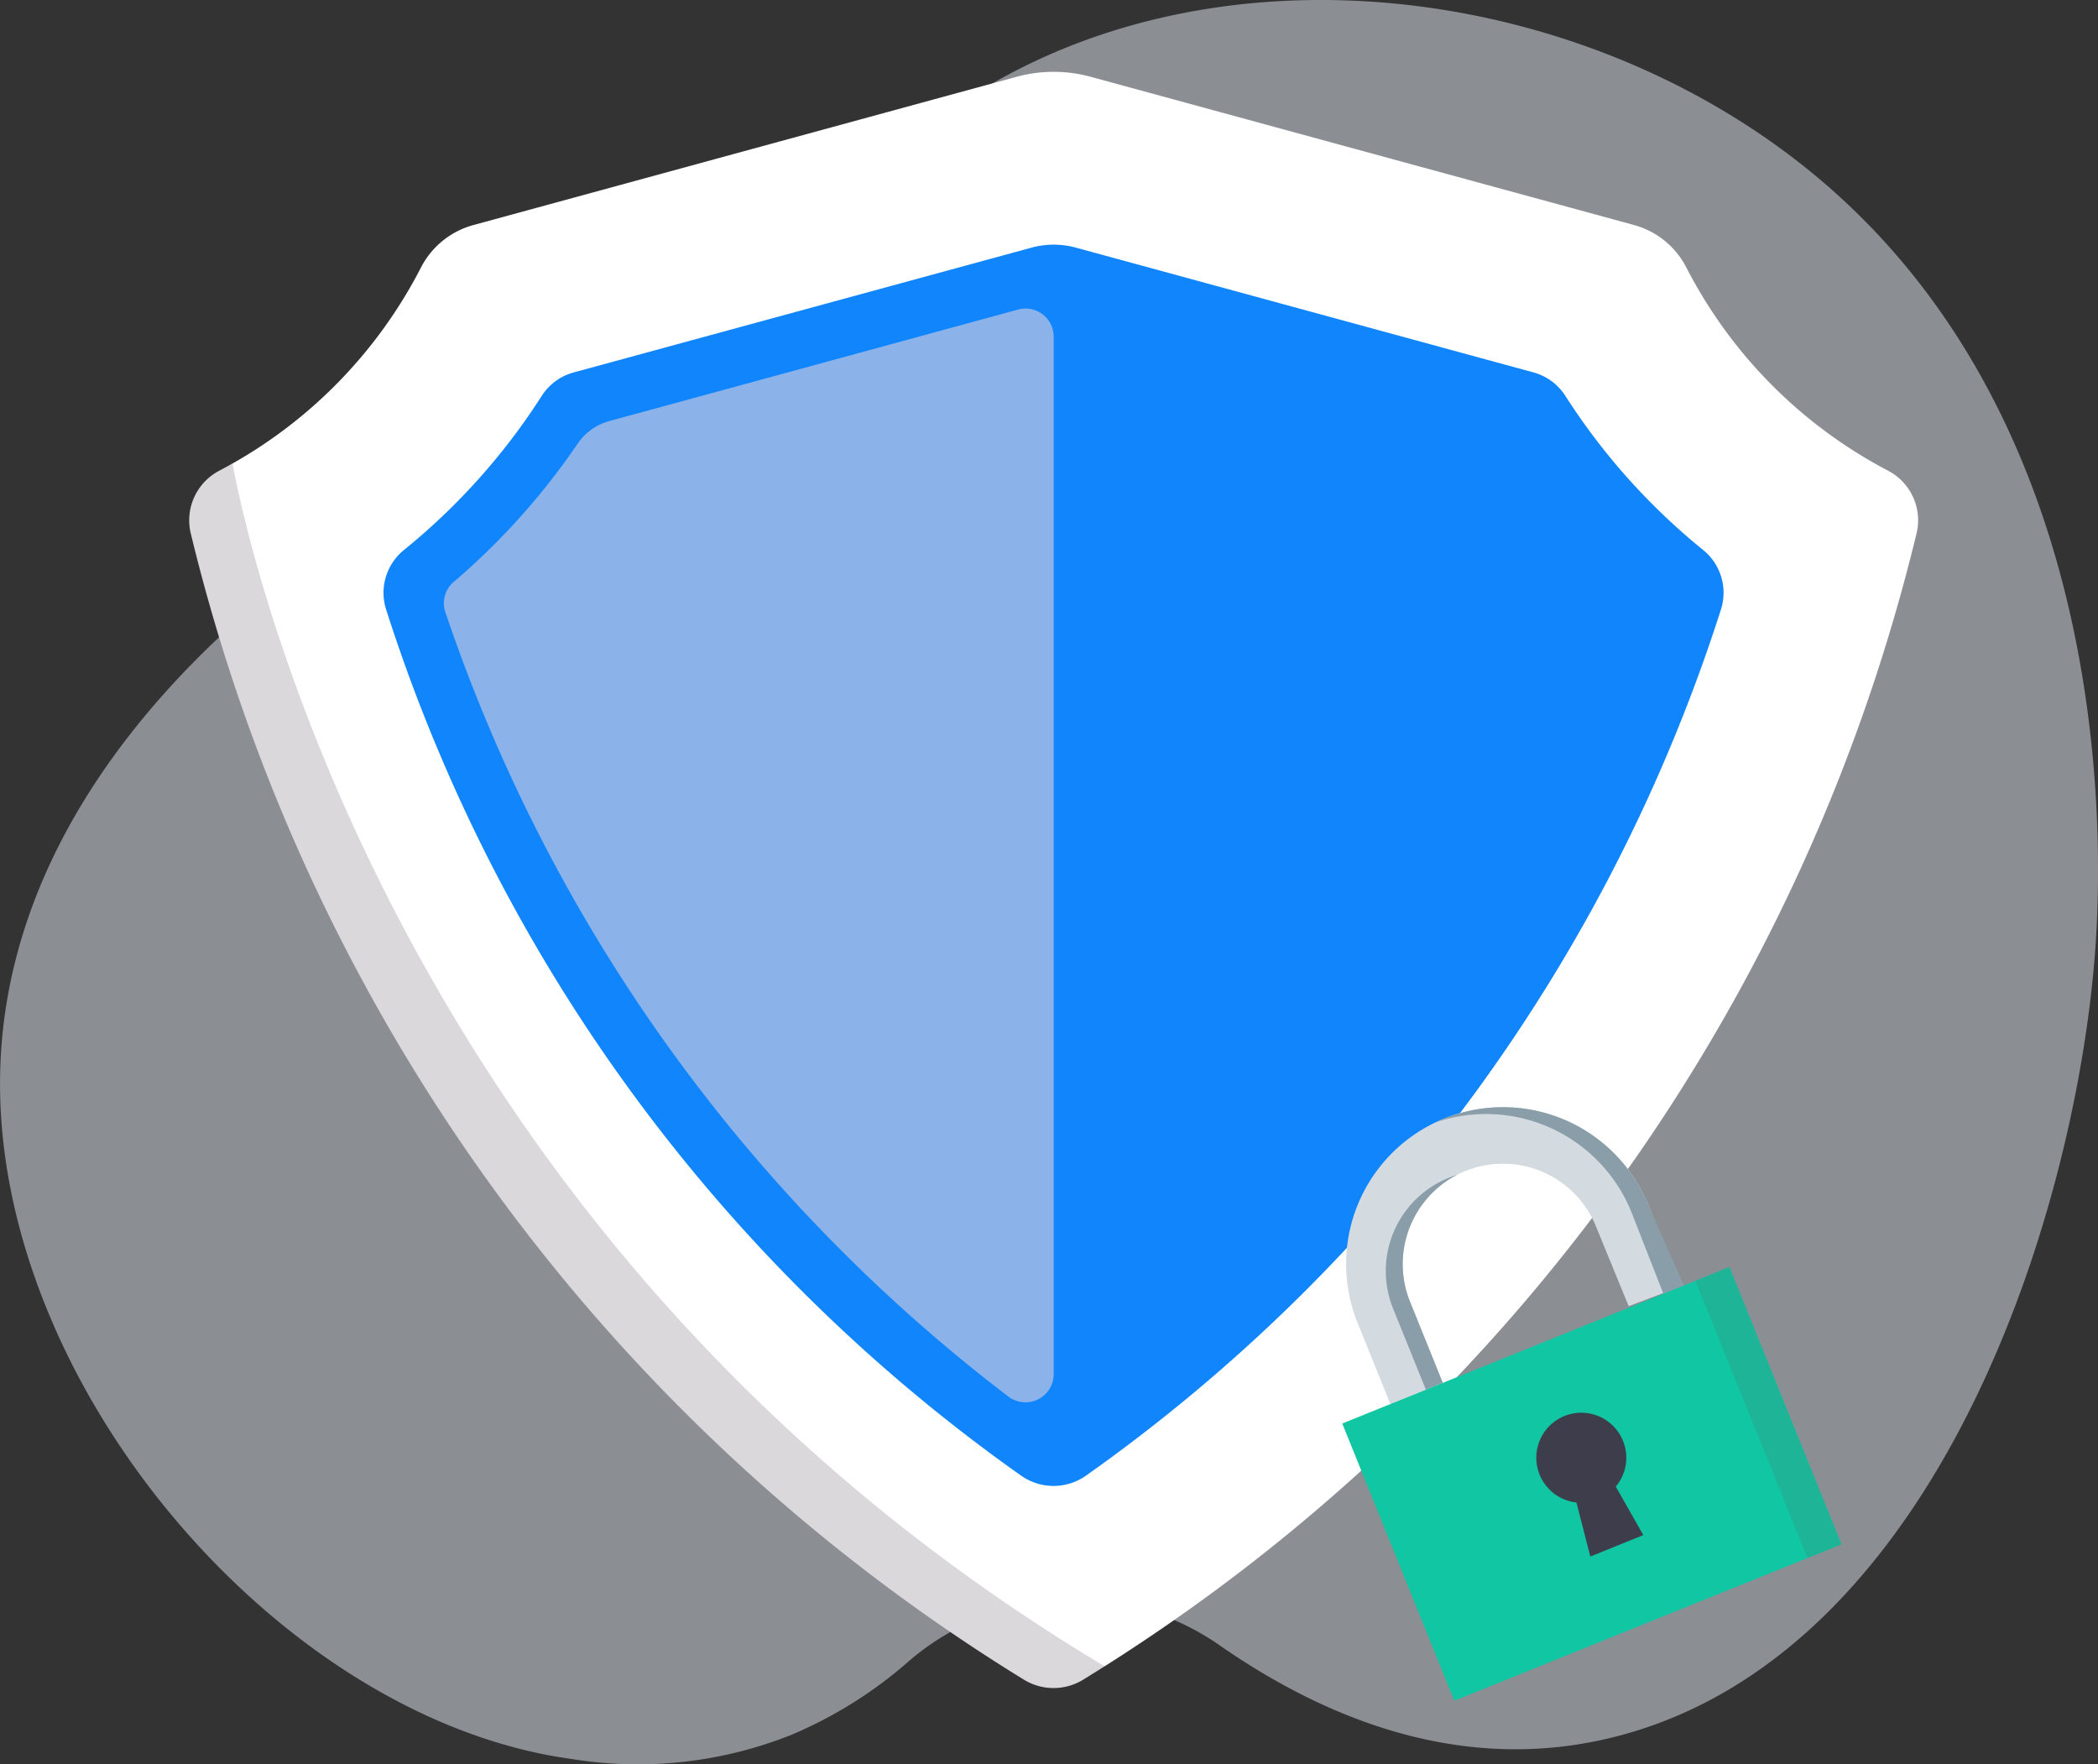 <svg xmlns="http://www.w3.org/2000/svg" width="79.281" height="66.666" viewBox="0 0 79.281 66.666"><rect x="0" y="0" width="79.281" height="66.666" fill="#333333" stroke="none"/><defs><style>.a{fill:#ecf3fe;opacity:0.476;}.b{fill:#fff;}.c{fill:#1186fc;}.d{fill:#dad8db;}.e{fill:#8bb3ea;}.f{fill:#d3dae0;}.g{fill:#899ea8;}.h{fill:#10c6a3;}.i{fill:#1db497;}.j{fill:#3e3d4c;}</style></defs><g transform="translate(14944.68 -16035.562)"><g transform="translate(-14944.68 16035.562)"><path class="a" d="M97.536,79.466a21.143,21.143,0,0,1,2.79-4.446c9.043-11.062,26.811-10.13,37.23-1.213,11.555,9.889,10.487,26.533,10.251,29.376-.822,9.893-5.958,26-17.772,29.277-5.488,1.524-10.725-.19-15.294-3.369a9.573,9.573,0,0,0-11.81.667,16.35,16.35,0,0,1-4.368,2.721,15.645,15.645,0,0,1-8.309.911c-10.974-1.5-21.694-14-21.593-25.68C68.776,94.3,83.123,84.022,97.536,79.466Z" transform="translate(-68.659 -66.921)"/><g transform="translate(7.15 2.715)"><path class="b" d="M69.423,31.767a17.923,17.923,0,0,1-7.606-7.657,3.161,3.161,0,0,0-2-1.626L39.3,16.887a5.313,5.313,0,0,0-2.8,0l-20.518,5.6a3.161,3.161,0,0,0-2,1.626A17.9,17.9,0,0,1,6.871,31.5L6,33.965a69.946,69.946,0,0,0,31.583,42.94l2.249.044A70.2,70.2,0,0,0,70.521,34.088,2.118,2.118,0,0,0,69.423,31.767Z" transform="translate(-5.234 -16.7)"/><path class="c" d="M101,72.7,83.718,67.988a3.186,3.186,0,0,0-1.677,0L64.754,72.7a2.08,2.08,0,0,0-1.213.878,24.451,24.451,0,0,1-5.221,5.841,2.081,2.081,0,0,0-.666,2.247,63.939,63.939,0,0,0,24,32.731,2.127,2.127,0,0,0,2.44,0,63.922,63.922,0,0,0,24-32.732,2.081,2.081,0,0,0-.666-2.247,24.45,24.45,0,0,1-5.221-5.842A2.081,2.081,0,0,0,101,72.7Z" transform="translate(-50.212 -61.345)"/><g transform="translate(0 14.798)"><path class="d" d="M1.637,132.666c-.166.095-.317.177-.49.269a2.118,2.118,0,0,0-1.1,2.322,70.215,70.215,0,0,0,31.5,43.371,2.14,2.14,0,0,0,2.233,0c.274-.169.544-.338.814-.509C7.751,162.083,2.189,135.667,1.637,132.666Z" transform="translate(-0.001 -132.666)"/></g><path class="e" d="M75.448,98.25a62.286,62.286,0,0,0,21.276,29.656,1.067,1.067,0,0,0,1.718-.84V87.859A1.063,1.063,0,0,0,97.1,86.834L81.64,91.05a2.138,2.138,0,0,0-1.2.87,26.4,26.4,0,0,1-4.663,5.2,1.052,1.052,0,0,0-.328,1.135Z" transform="translate(-65.774 -77.851)"/></g></g><g transform="translate(-14875.096 16093.92) rotate(158)"><path class="f" d="M5.942,9.241A5.927,5.927,0,0,1,.015,3.313L0,.009,2.134.056l.018,3.257a3.79,3.79,0,1,0,7.58,0V0h2.137V3.313A5.927,5.927,0,0,1,5.942,9.241Z" transform="translate(1.947 11.299)"/><g transform="translate(1.848 11.223)"><path class="g" d="M6.388,9.306A5.927,5.927,0,0,1,.806,3.389L.842.034,0,0,.114,3.389A5.927,5.927,0,0,0,6.042,9.316C6.158,9.316,6.273,9.313,6.388,9.306Z" transform="translate(0 0)"/><path class="g" d="M.346,7.1C.229,7.1.114,7.1,0,7.087A3.8,3.8,0,0,0,3.444,3.313V0h.691V3.313A3.794,3.794,0,0,1,.346,7.1Z" transform="translate(6.387 0.076)"/></g><rect class="h" width="15.778" height="11.299" transform="translate(0 0)"/><rect class="i" width="1.383" height="11.299" transform="translate(0 0)"/><path class="j" d="M3.395,3.583a1.7,1.7,0,1,1-2.5-1.494L.618,0H2.777L2.5,2.089A1.7,1.7,0,0,1,3.395,3.583Z" transform="translate(6.192 3.127)"/></g></g></svg>